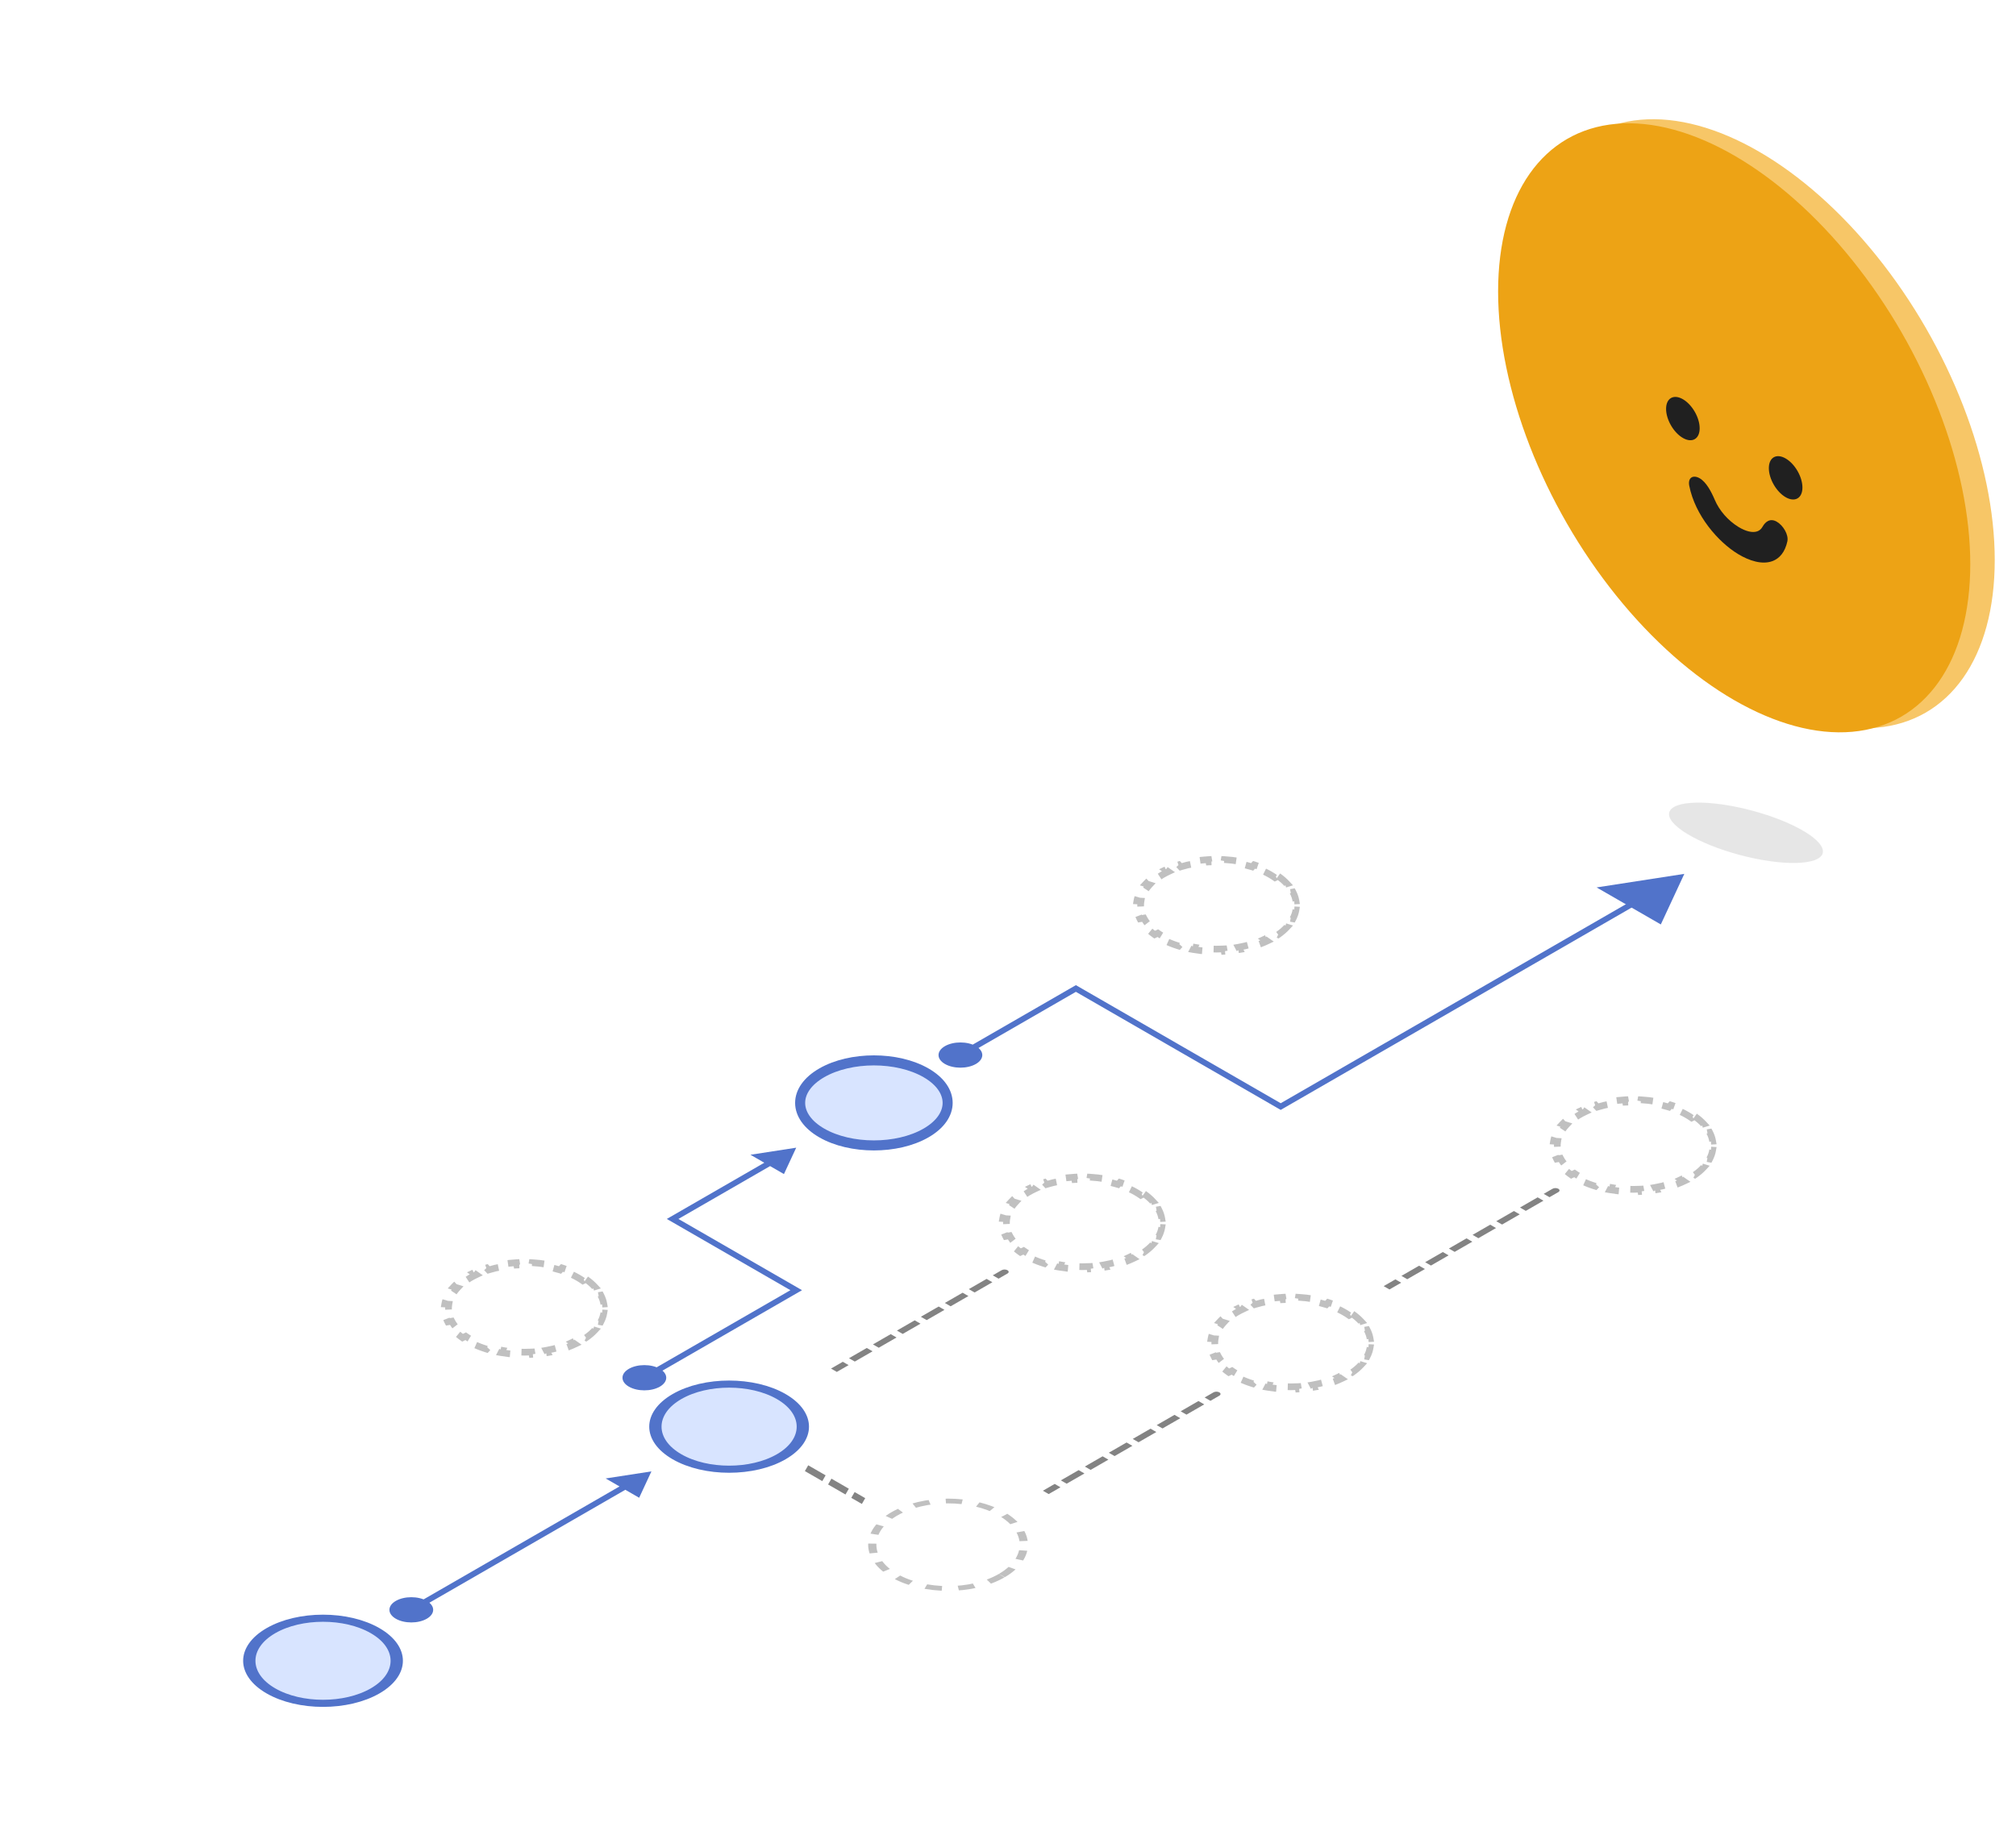 <svg width="602" height="548" viewBox="0 0 602 548" fill="none" xmlns="http://www.w3.org/2000/svg">
<g filter="url(#filter0_d_115_2793)">
<ellipse cx="81.406" cy="81.335" rx="81.406" ry="81.335" transform="matrix(0.866 0.5 0 1 454.656 0.52)" fill="#F7C667"/>
<ellipse cx="5.79" cy="5.785" rx="5.79" ry="5.785" transform="matrix(0.866 0.5 0 1 504.817 111.122)" fill="#202020"/>
<path d="M537.864 150.598C539.819 151.726 541.456 154.524 541.029 156.48C540.339 159.645 538.731 161.605 536.493 162.401C533.553 163.445 529.8 162.392 526.255 160.23C520.345 156.627 513.505 148.77 511.741 139.886C511.25 137.418 512.893 136.503 514.849 137.631V137.631C516.804 138.758 518.305 141.599 519.373 144.106C520.708 147.243 523.295 150.254 526.458 152.183C528.666 153.529 530.667 153.97 532.043 153.481C532.657 153.263 533.207 152.842 533.613 152.116C534.47 150.582 535.908 149.471 537.864 150.598V150.598Z" fill="#202020"/>
<ellipse cx="5.79" cy="5.785" rx="5.79" ry="5.785" transform="matrix(0.866 0.5 0 1 535.503 128.818)" fill="#202020"/>
</g>
<g filter="url(#filter1_d_115_2793)">
<ellipse cx="81.406" cy="81.335" rx="81.406" ry="81.335" transform="matrix(0.866 0.5 0 1 447.351 1.736)" fill="#EDA315"/>
<ellipse cx="5.79" cy="5.785" rx="5.79" ry="5.785" transform="matrix(0.866 0.5 0 1 497.511 112.338)" fill="#202020"/>
<path d="M530.558 151.814C532.514 152.942 534.15 155.74 533.724 157.697C533.034 160.861 531.426 162.821 529.187 163.617C526.247 164.661 522.495 163.608 518.949 161.446C513.04 157.843 506.199 149.986 504.435 141.103C503.945 138.635 505.588 137.719 507.543 138.847V138.847C509.499 139.974 511 142.815 512.067 145.322C513.402 148.459 515.989 151.47 519.152 153.399C521.36 154.745 523.361 155.186 524.737 154.697C525.351 154.479 525.901 154.058 526.307 153.332C527.165 151.798 528.603 150.687 530.558 151.814V151.814Z" fill="#202020"/>
<ellipse cx="5.79" cy="5.785" rx="5.79" ry="5.785" transform="matrix(0.866 0.5 0 1 528.198 130.034)" fill="#202020"/>
</g>
<g opacity="0.2" filter="url(#filter2_f_115_2793)">
<ellipse cx="23.715" cy="6.878" rx="23.715" ry="6.878" transform="matrix(0.966 0.257 -0.258 0.966 500.235 235.994)" fill="#838383"/>
</g>
<g filter="url(#filter3_d_115_2793)">
<circle cx="19.476" cy="19.476" r="17.976" transform="matrix(0.866 0.5 -0.866 0.5 96.457 472.55)" fill="#D8E4FF"/>
<circle cx="19.476" cy="19.476" r="17.976" transform="matrix(0.866 0.5 -0.866 0.5 96.457 472.55)" stroke="#5173CA" stroke-width="3" style="mix-blend-mode:multiply"/>
<circle cx="19.476" cy="19.476" r="17.976" transform="matrix(0.866 0.5 -0.866 0.5 217.722 402.625)" fill="#D8E4FF"/>
<circle cx="19.476" cy="19.476" r="17.976" transform="matrix(0.866 0.5 -0.866 0.5 217.722 402.625)" stroke="#5173CA" stroke-width="3" style="mix-blend-mode:multiply"/>
<path d="M276.527 316.425C285.127 321.384 285.127 329.424 276.527 334.383C267.927 339.343 253.983 339.343 245.383 334.383C236.783 329.424 236.783 321.384 245.383 316.425C253.983 311.466 267.927 311.466 276.527 316.425Z" fill="#D8E4FF"/>
<path d="M276.527 316.425C285.127 321.384 285.127 329.424 276.527 334.383C267.927 339.343 253.983 339.343 245.383 334.383C236.783 329.424 236.783 321.384 245.383 316.425C253.983 311.466 267.927 311.466 276.527 316.425Z" stroke="#5173CA" stroke-width="3" style="mix-blend-mode:multiply"/>
<path opacity="0.5" d="M175.006 378.087C176.015 378.794 176.882 379.546 177.609 380.329L176.53 380.663C177.235 381.423 177.801 382.215 178.226 383.026L179.398 382.822C179.852 383.687 180.156 384.574 180.307 385.467L179.089 385.536C179.234 386.387 179.234 387.245 179.089 388.097L180.307 388.165C180.156 389.058 179.852 389.945 179.398 390.81L178.226 390.607C177.801 391.418 177.235 392.21 176.53 392.97L177.609 393.303C176.882 394.086 176.016 394.837 175.007 395.544L174.061 395.096C173.595 395.423 173.097 395.74 172.567 396.046C172.037 396.351 171.488 396.638 170.921 396.907L171.699 397.452C170.473 398.033 169.17 398.533 167.811 398.952L167.234 398.331C165.916 398.737 164.542 399.063 163.135 399.309L163.489 399.984C161.988 400.246 160.451 400.421 158.901 400.508L158.782 399.806C157.306 399.89 155.819 399.889 154.343 399.806L154.223 400.508C152.673 400.421 151.137 400.246 149.635 399.984L149.989 399.309C148.582 399.063 147.208 398.737 145.89 398.331L145.313 398.952C143.954 398.533 142.651 398.033 141.425 397.452L142.203 396.907C141.636 396.638 141.087 396.351 140.557 396.046C140.027 395.74 139.529 395.423 139.063 395.096L138.117 395.544C137.109 394.837 136.242 394.086 135.515 393.303L136.594 392.97C135.889 392.21 135.323 391.418 134.898 390.607L133.726 390.81C133.272 389.945 132.968 389.058 132.817 388.165L134.036 388.096C133.891 387.245 133.89 386.387 134.035 385.536L132.817 385.467C132.968 384.574 133.272 383.687 133.726 382.822L134.898 383.026C135.323 382.215 135.889 381.423 136.594 380.663L135.515 380.329C136.242 379.546 137.109 378.794 138.118 378.087L139.063 378.537C139.412 378.292 139.78 378.052 140.165 377.819L140.557 377.587C141.087 377.282 141.636 376.995 142.203 376.726L141.426 376.18C142.651 375.599 143.955 375.099 145.313 374.68L145.89 375.302C147.208 374.896 148.582 374.57 149.989 374.324L149.635 373.648C151.136 373.386 152.674 373.211 154.223 373.124L154.342 373.827C155.818 373.743 157.306 373.743 158.782 373.827L158.901 373.124C160.45 373.211 161.988 373.386 163.489 373.648L163.135 374.324C164.542 374.57 165.916 374.896 167.234 375.302L167.811 374.68C169.169 375.099 170.473 375.599 171.698 376.18L170.921 376.726C171.488 376.995 172.037 377.282 172.567 377.587C173.097 377.893 173.595 378.21 174.061 378.537L175.006 378.087Z" stroke="#838383" stroke-width="2" stroke-dasharray="4 4"/>
<path opacity="0.5" d="M341.614 352.55C342.622 353.256 343.489 354.008 344.216 354.792L343.137 355.125C343.843 355.885 344.408 356.677 344.834 357.488L346.005 357.284C346.459 358.15 346.763 359.036 346.915 359.929L345.697 359.999C345.841 360.85 345.84 361.707 345.696 362.558L346.915 362.627C346.763 363.52 346.459 364.407 346.005 365.272L344.834 365.069C344.408 365.88 343.843 366.672 343.137 367.433L344.216 367.765C343.489 368.548 342.623 369.299 341.615 370.006L340.669 369.558C340.203 369.885 339.705 370.202 339.175 370.508C338.645 370.813 338.095 371.1 337.528 371.369L338.307 371.914C337.081 372.495 335.777 372.995 334.419 373.414L333.842 372.793C332.523 373.199 331.15 373.525 329.743 373.771L330.096 374.446C328.595 374.708 327.058 374.883 325.509 374.97L325.388 374.268C323.913 374.351 322.426 374.351 320.95 374.268L320.83 374.97C319.281 374.883 317.744 374.708 316.242 374.446L316.596 373.771C315.189 373.525 313.815 373.199 312.497 372.793L311.92 373.414C310.562 372.995 309.258 372.495 308.032 371.914L308.81 371.369C308.244 371.1 307.694 370.813 307.164 370.508C306.634 370.202 306.136 369.885 305.67 369.558L304.724 370.006C303.716 369.299 302.849 368.548 302.123 367.765L303.201 367.433C302.496 366.672 301.931 365.88 301.505 365.069L300.334 365.272C299.88 364.407 299.576 363.52 299.424 362.627L300.643 362.558C300.499 361.707 300.498 360.85 300.642 359.999L299.424 359.929C299.576 359.036 299.88 358.15 300.334 357.284L301.505 357.488C301.931 356.677 302.496 355.885 303.201 355.125L302.123 354.792C302.85 354.008 303.716 353.256 304.725 352.55L305.67 352.999C306.02 352.754 306.387 352.515 306.772 352.281L307.164 352.049C307.694 351.744 308.244 351.457 308.81 351.188L308.033 350.642C309.259 350.061 310.562 349.561 311.92 349.142L312.497 349.765C313.815 349.358 315.189 349.032 316.596 348.786L316.242 348.11C317.744 347.849 319.281 347.673 320.83 347.586L320.95 348.289C322.425 348.206 323.913 348.206 325.389 348.289L325.509 347.586C327.058 347.673 328.595 347.849 330.096 348.11L329.743 348.786C331.15 349.032 332.523 349.358 333.842 349.765L334.419 349.142C335.777 349.561 337.08 350.061 338.306 350.642L337.528 351.188C338.095 351.457 338.645 351.744 339.175 352.049C339.705 352.355 340.203 352.672 340.669 352.999L341.614 352.55Z" stroke="#838383" stroke-width="2" stroke-dasharray="4 4"/>
<path opacity="0.5" d="M381.684 257.695C382.692 258.402 383.559 259.154 384.286 259.937L383.207 260.27C383.912 261.03 384.478 261.822 384.903 262.634L386.075 262.429C386.529 263.295 386.833 264.181 386.985 265.075L385.766 265.144C385.911 265.995 385.91 266.853 385.765 267.704L386.985 267.772C386.833 268.666 386.529 269.552 386.075 270.418L384.903 270.215C384.478 271.026 383.912 271.818 383.207 272.578L384.286 272.91C383.559 273.694 382.693 274.445 381.684 275.152L380.739 274.704C380.272 275.031 379.775 275.348 379.245 275.653C378.715 275.959 378.165 276.246 377.598 276.515L378.377 277.059C377.151 277.641 375.847 278.141 374.488 278.56L373.911 277.938C372.593 278.345 371.22 278.671 369.813 278.916L370.166 279.591C368.665 279.853 367.128 280.028 365.578 280.116L365.459 279.414C363.983 279.497 362.495 279.497 361.019 279.414L360.9 280.116C359.351 280.028 357.814 279.853 356.312 279.591L356.666 278.916C355.259 278.671 353.885 278.345 352.567 277.938L351.99 278.56C350.631 278.141 349.328 277.641 348.102 277.059L348.88 276.515C348.314 276.246 347.764 275.959 347.234 275.653C346.704 275.348 346.206 275.031 345.74 274.704L344.794 275.152C343.786 274.445 342.919 273.694 342.193 272.91L343.271 272.578C342.566 271.818 342.001 271.026 341.575 270.215L340.403 270.418C339.949 269.552 339.646 268.666 339.494 267.772L340.712 267.704C340.568 266.853 340.568 265.995 340.712 265.144L339.494 265.075C339.646 264.181 339.949 263.295 340.403 262.429L341.575 262.634C342.001 261.822 342.566 261.03 343.271 260.27L342.193 259.937C342.92 259.154 343.786 258.402 344.795 257.695L345.74 258.144C346.089 257.899 346.457 257.66 346.842 257.427L347.234 257.195C347.764 256.889 348.314 256.602 348.88 256.334L348.103 255.788C349.329 255.206 350.632 254.707 351.99 254.288L352.567 254.91C353.885 254.503 355.259 254.177 356.666 253.932L356.312 253.256C357.814 252.994 359.351 252.819 360.9 252.731L361.019 253.434C362.495 253.351 363.983 253.351 365.459 253.434L365.578 252.731C367.128 252.819 368.665 252.994 370.166 253.256L369.813 253.932C371.22 254.177 372.593 254.503 373.911 254.91L374.488 254.288C375.847 254.707 377.15 255.206 378.376 255.788L377.598 256.334C378.165 256.602 378.715 256.889 379.245 257.195C379.775 257.501 380.272 257.818 380.739 258.144L381.684 257.695Z" stroke="#838383" stroke-width="2" stroke-dasharray="4 4"/>
<path opacity="0.5" d="M403.828 388.424C404.836 389.131 405.703 389.883 406.43 390.666L405.351 390.999C406.056 391.759 406.622 392.551 407.047 393.363L408.219 393.158C408.673 394.024 408.977 394.91 409.129 395.804L407.91 395.873C408.055 396.724 408.054 397.582 407.91 398.433L409.129 398.501C408.977 399.395 408.673 400.281 408.219 401.147L407.047 400.944C406.622 401.755 406.056 402.547 405.351 403.307L406.43 403.639C405.703 404.423 404.837 405.174 403.828 405.881L402.883 405.433C402.417 405.76 401.919 406.077 401.389 406.382C400.859 406.688 400.309 406.975 399.742 407.244L400.521 407.788C399.295 408.37 397.991 408.87 396.632 409.289L396.055 408.667C394.737 409.074 393.364 409.4 391.957 409.645L392.31 410.32C390.809 410.582 389.272 410.757 387.722 410.845L387.602 410.142C386.127 410.226 384.64 410.226 383.164 410.142L383.044 410.845C381.495 410.757 379.958 410.582 378.456 410.32L378.81 409.645C377.403 409.4 376.029 409.074 374.711 408.667L374.134 409.289C372.775 408.87 371.472 408.37 370.246 407.788L371.024 407.244C370.458 406.975 369.908 406.688 369.378 406.382C368.848 406.077 368.35 405.76 367.884 405.433L366.938 405.881C365.93 405.174 365.063 404.423 364.337 403.639L365.415 403.307C364.71 402.547 364.145 401.755 363.719 400.944L362.547 401.147C362.093 400.281 361.79 399.395 361.638 398.501L362.857 398.433C362.713 397.582 362.712 396.724 362.856 395.873L361.638 395.804C361.79 394.91 362.093 394.024 362.547 393.158L363.719 393.363C364.145 392.551 364.71 391.759 365.415 390.999L364.337 390.666C365.064 389.883 365.93 389.131 366.939 388.424L367.884 388.873C368.233 388.628 368.601 388.389 368.986 388.156L369.378 387.924C369.908 387.618 370.458 387.331 371.024 387.063L370.247 386.517C371.473 385.935 372.776 385.436 374.134 385.017L374.711 385.639C376.029 385.232 377.403 384.906 378.81 384.661L378.456 383.985C379.958 383.723 381.495 383.548 383.044 383.46L383.163 384.163C384.639 384.08 386.127 384.08 387.603 384.163L387.722 383.46C389.272 383.548 390.809 383.723 392.31 383.985L391.957 384.661C393.364 384.906 394.737 385.232 396.055 385.639L396.632 385.017C397.991 385.436 399.294 385.935 400.52 386.517L399.742 387.063C400.309 387.331 400.859 387.618 401.389 387.924C401.919 388.23 402.417 388.547 402.883 388.873L403.828 388.424Z" stroke="#838383" stroke-width="2" stroke-dasharray="4 4"/>
<circle opacity="0.5" cx="19.476" cy="19.476" r="18.476" transform="matrix(0.866 0.5 -0.866 0.5 283.099 437.892)" stroke="#838383" stroke-width="2" stroke-dasharray="4 4"/>
<path opacity="0.5" d="M506.112 329.444C507.12 330.151 507.987 330.903 508.714 331.686L507.635 332.019C508.341 332.779 508.906 333.571 509.332 334.383L510.503 334.178C510.957 335.044 511.261 335.93 511.413 336.824L510.195 336.893C510.339 337.744 510.338 338.602 510.194 339.453L511.413 339.522C511.261 340.415 510.957 341.301 510.503 342.167L509.332 341.964C508.906 342.775 508.341 343.567 507.635 344.327L508.714 344.659C507.987 345.443 507.121 346.194 506.113 346.901L505.167 346.453C504.701 346.78 504.203 347.097 503.673 347.402C503.143 347.708 502.593 347.995 502.026 348.264L502.805 348.808C501.579 349.39 500.275 349.89 498.917 350.309L498.34 349.687C497.021 350.094 495.648 350.42 494.241 350.665L494.594 351.341C493.093 351.602 491.556 351.777 490.007 351.865L489.887 351.163C488.411 351.246 486.924 351.246 485.448 351.163L485.328 351.865C483.779 351.777 482.242 351.602 480.74 351.341L481.094 350.665C479.687 350.42 478.314 350.094 476.995 349.687L476.418 350.309C475.06 349.89 473.756 349.39 472.53 348.808L473.308 348.264C472.742 347.995 472.192 347.708 471.662 347.402C471.132 347.097 470.634 346.78 470.168 346.453L469.222 346.901C468.214 346.194 467.348 345.443 466.621 344.659L467.7 344.327C466.994 343.567 466.429 342.775 466.003 341.964L464.832 342.167C464.378 341.301 464.074 340.415 463.922 339.522L465.14 339.453C464.996 338.602 464.996 337.744 465.14 336.893L463.922 336.824C464.074 335.93 464.378 335.044 464.832 334.178L466.003 334.383C466.429 333.571 466.994 332.779 467.7 332.019L466.621 331.686C467.348 330.903 468.214 330.151 469.223 329.444L470.168 329.893C470.518 329.648 470.885 329.409 471.27 329.176L471.662 328.944C472.192 328.638 472.742 328.351 473.308 328.083L472.531 327.537C473.757 326.955 475.06 326.456 476.418 326.037L476.995 326.659C478.313 326.252 479.687 325.926 481.094 325.681L480.74 325.005C482.242 324.743 483.779 324.568 485.328 324.48L485.448 325.183C486.924 325.1 488.411 325.1 489.887 325.183L490.007 324.48C491.556 324.568 493.093 324.743 494.594 325.005L494.241 325.681C495.648 325.926 497.021 326.252 498.34 326.659L498.917 326.037C500.275 326.456 501.578 326.955 502.804 327.537L502.026 328.083C502.593 328.351 503.143 328.638 503.673 328.944C504.203 329.25 504.701 329.567 505.167 329.893L506.112 329.444Z" stroke="#838383" stroke-width="2" stroke-dasharray="4 4"/>
<path d="M118.199 479.471C120.75 480.942 124.887 480.942 127.439 479.471C129.991 477.999 129.991 475.614 127.439 474.142C124.887 472.671 120.75 472.671 118.199 474.142C115.647 475.614 115.647 477.999 118.199 479.471ZM194.523 435.46L180.859 437.571L190.862 443.339L194.523 435.46ZM122.819 476.806L123.685 477.306L187.593 440.455L186.726 439.955L185.86 439.456L121.953 476.307L122.819 476.806Z" fill="#5173CA"/>
<path d="M241.711 435.004L257.001 443.82" stroke="#838383" stroke-width="2" stroke-linecap="square" stroke-dasharray="4 4"/>
<path d="M249.017 404.254L248.151 404.754L249.883 405.753L250.75 405.253L249.883 404.754L249.017 404.254ZM300.837 376.371C301.315 376.095 301.315 375.648 300.837 375.372C300.358 375.096 299.583 375.096 299.104 375.372L299.971 375.872L300.837 376.371ZM252.538 404.222L253.405 403.722L251.672 402.723L250.806 403.223L251.672 403.722L252.538 404.222ZM254.384 401.16L253.517 401.659L255.25 402.658L256.116 402.159L255.25 401.659L254.384 401.16ZM259.694 400.096L260.56 399.596L258.827 398.597L257.961 399.097L258.827 399.596L259.694 400.096ZM261.539 397.034L260.673 397.533L262.405 398.532L263.271 398.033L262.405 397.533L261.539 397.034ZM266.849 395.97L267.715 395.47L265.983 394.471L265.116 394.971L265.983 395.47L266.849 395.97ZM268.694 392.908L267.828 393.407L269.56 394.406L270.427 393.907L269.56 393.407L268.694 392.908ZM274.004 391.844L274.871 391.344L273.138 390.345L272.272 390.845L273.138 391.344L274.004 391.844ZM275.849 388.782L274.983 389.281L276.716 390.28L277.582 389.781L276.716 389.281L275.849 388.782ZM281.16 387.718L282.026 387.218L280.293 386.219L279.427 386.719L280.293 387.218L281.16 387.718ZM283.005 384.656L282.139 385.155L283.871 386.154L284.737 385.655L283.871 385.155L283.005 384.656ZM288.315 383.592L289.181 383.092L287.449 382.093L286.582 382.593L287.449 383.092L288.315 383.592ZM290.16 380.53L289.294 381.029L291.026 382.028L291.893 381.529L291.026 381.029L290.16 380.53ZM295.47 379.466L296.337 378.966L294.604 377.967L293.738 378.467L294.604 378.966L295.47 379.466ZM297.315 376.404L296.449 376.903L298.182 377.902L299.048 377.403L298.182 376.903L297.315 376.404ZM249.883 404.754L250.75 405.253L252.538 404.222L251.672 403.722L250.806 403.223L249.017 404.254L249.883 404.754ZM255.25 401.659L256.116 402.159L259.694 400.096L258.827 399.596L257.961 399.097L254.384 401.16L255.25 401.659ZM262.405 397.533L263.271 398.033L266.849 395.97L265.983 395.47L265.116 394.971L261.539 397.034L262.405 397.533ZM269.56 393.407L270.427 393.907L274.004 391.844L273.138 391.344L272.272 390.845L268.694 392.908L269.56 393.407ZM276.716 389.281L277.582 389.781L281.16 387.718L280.293 387.218L279.427 386.719L275.849 388.782L276.716 389.281ZM283.871 385.155L284.737 385.655L288.315 383.592L287.449 383.092L286.582 382.593L283.005 384.656L283.871 385.155ZM291.026 381.029L291.893 381.529L295.47 379.466L294.604 378.966L293.738 378.467L290.16 380.53L291.026 381.029ZM298.182 376.903L299.048 377.403L300.837 376.371L299.971 375.872L299.104 375.372L297.315 376.404L298.182 376.903ZM249.017 404.254L248.151 404.754L249.883 405.753L250.75 405.253L249.883 404.754L249.017 404.254ZM300.837 376.371C301.315 376.095 301.315 375.648 300.837 375.372C300.358 375.096 299.583 375.096 299.104 375.372L299.971 375.872L300.837 376.371ZM252.538 404.222L253.405 403.722L251.672 402.723L250.806 403.223L251.672 403.722L252.538 404.222ZM254.384 401.16L253.517 401.659L255.25 402.658L256.116 402.159L255.25 401.659L254.384 401.16ZM259.694 400.096L260.56 399.596L258.827 398.597L257.961 399.097L258.827 399.596L259.694 400.096ZM261.539 397.034L260.673 397.533L262.405 398.532L263.271 398.033L262.405 397.533L261.539 397.034ZM266.849 395.97L267.715 395.47L265.983 394.471L265.116 394.971L265.983 395.47L266.849 395.97ZM268.694 392.908L267.828 393.407L269.56 394.406L270.427 393.907L269.56 393.407L268.694 392.908ZM274.004 391.844L274.871 391.344L273.138 390.345L272.272 390.845L273.138 391.344L274.004 391.844ZM275.849 388.782L274.983 389.281L276.716 390.28L277.582 389.781L276.716 389.281L275.849 388.782ZM281.16 387.718L282.026 387.218L280.293 386.219L279.427 386.719L280.293 387.218L281.16 387.718ZM283.005 384.656L282.139 385.155L283.871 386.154L284.737 385.655L283.871 385.155L283.005 384.656ZM288.315 383.592L289.181 383.092L287.449 382.093L286.582 382.593L287.449 383.092L288.315 383.592ZM290.16 380.53L289.294 381.029L291.026 382.028L291.893 381.529L291.026 381.029L290.16 380.53ZM295.47 379.466L296.337 378.966L294.604 377.967L293.738 378.467L294.604 378.966L295.47 379.466ZM297.315 376.404L296.449 376.903L298.182 377.902L299.048 377.403L298.182 376.903L297.315 376.404ZM249.883 404.754L250.75 405.253L252.538 404.222L251.672 403.722L250.806 403.223L249.017 404.254L249.883 404.754ZM255.25 401.659L256.116 402.159L259.694 400.096L258.827 399.596L257.961 399.097L254.384 401.16L255.25 401.659ZM262.405 397.533L263.271 398.033L266.849 395.97L265.983 395.47L265.116 394.971L261.539 397.034L262.405 397.533ZM269.56 393.407L270.427 393.907L274.004 391.844L273.138 391.344L272.272 390.845L268.694 392.908L269.56 393.407ZM276.716 389.281L277.582 389.781L281.16 387.718L280.293 387.218L279.427 386.719L275.849 388.782L276.716 389.281ZM283.871 385.155L284.737 385.655L288.315 383.592L287.449 383.092L286.582 382.593L283.005 384.656L283.871 385.155ZM291.026 381.029L291.893 381.529L295.47 379.466L294.604 378.966L293.738 378.467L290.16 380.53L291.026 381.029ZM298.182 376.903L299.048 377.403L300.837 376.371L299.971 375.872L299.104 375.372L297.315 376.404L298.182 376.903Z" fill="#838383"/>
<path d="M312.286 440.737L311.419 441.236L313.152 442.235L314.018 441.736L313.152 441.236L312.286 440.737ZM364.105 412.854C364.584 412.578 364.584 412.131 364.105 411.855C363.627 411.579 362.851 411.579 362.373 411.855L363.239 412.354L364.105 412.854ZM315.807 440.704L316.673 440.205L314.941 439.206L314.074 439.705L314.941 440.205L315.807 440.704ZM317.652 437.642L316.786 438.142L318.518 439.141L319.385 438.641L318.518 438.142L317.652 437.642ZM322.962 436.578L323.829 436.079L322.096 435.08L321.23 435.579L322.096 436.079L322.962 436.578ZM324.807 433.516L323.941 434.016L325.674 435.015L326.54 434.515L325.674 434.016L324.807 433.516ZM330.118 432.452L330.984 431.953L329.251 430.954L328.385 431.453L329.251 431.953L330.118 432.452ZM331.963 429.39L331.096 429.89L332.829 430.889L333.695 430.389L332.829 429.89L331.963 429.39ZM337.273 428.326L338.139 427.827L336.407 426.828L335.54 427.327L336.407 427.827L337.273 428.326ZM339.118 425.264L338.252 425.764L339.984 426.763L340.851 426.263L339.984 425.764L339.118 425.264ZM344.428 424.2L345.295 423.701L343.562 422.702L342.696 423.201L343.562 423.701L344.428 424.2ZM346.273 421.138L345.407 421.638L347.14 422.637L348.006 422.137L347.14 421.638L346.273 421.138ZM351.584 420.074L352.45 419.575L350.717 418.576L349.851 419.075L350.717 419.575L351.584 420.074ZM353.429 417.012L352.562 417.512L354.295 418.511L355.161 418.011L354.295 417.512L353.429 417.012ZM358.739 415.948L359.605 415.449L357.873 414.45L357.006 414.949L357.873 415.449L358.739 415.948ZM360.584 412.886L359.718 413.386L361.45 414.385L362.317 413.885L361.45 413.386L360.584 412.886ZM313.152 441.236L314.018 441.736L315.807 440.704L314.941 440.205L314.074 439.705L312.286 440.737L313.152 441.236ZM318.518 438.142L319.385 438.641L322.962 436.578L322.096 436.079L321.23 435.579L317.652 437.642L318.518 438.142ZM325.674 434.016L326.54 434.515L330.118 432.452L329.251 431.953L328.385 431.453L324.807 433.516L325.674 434.016ZM332.829 429.89L333.695 430.389L337.273 428.326L336.407 427.827L335.54 427.327L331.963 429.39L332.829 429.89ZM339.984 425.764L340.851 426.263L344.428 424.2L343.562 423.701L342.696 423.201L339.118 425.264L339.984 425.764ZM347.14 421.638L348.006 422.137L351.584 420.074L350.717 419.575L349.851 419.075L346.273 421.138L347.14 421.638ZM354.295 417.512L355.161 418.011L358.739 415.948L357.873 415.449L357.006 414.949L353.429 417.012L354.295 417.512ZM361.45 413.386L362.317 413.885L364.105 412.854L363.239 412.354L362.373 411.855L360.584 412.886L361.45 413.386ZM312.286 440.737L311.419 441.236L313.152 442.235L314.018 441.736L313.152 441.236L312.286 440.737ZM364.105 412.854C364.584 412.578 364.584 412.131 364.105 411.855C363.627 411.579 362.851 411.579 362.373 411.855L363.239 412.354L364.105 412.854ZM315.807 440.704L316.673 440.205L314.941 439.206L314.074 439.705L314.941 440.205L315.807 440.704ZM317.652 437.642L316.786 438.142L318.518 439.141L319.385 438.641L318.518 438.142L317.652 437.642ZM322.962 436.578L323.829 436.079L322.096 435.08L321.23 435.579L322.096 436.079L322.962 436.578ZM324.807 433.516L323.941 434.016L325.674 435.015L326.54 434.515L325.674 434.016L324.807 433.516ZM330.118 432.452L330.984 431.953L329.251 430.954L328.385 431.453L329.251 431.953L330.118 432.452ZM331.963 429.39L331.096 429.89L332.829 430.889L333.695 430.389L332.829 429.89L331.963 429.39ZM337.273 428.326L338.139 427.827L336.407 426.828L335.54 427.327L336.407 427.827L337.273 428.326ZM339.118 425.264L338.252 425.764L339.984 426.763L340.851 426.263L339.984 425.764L339.118 425.264ZM344.428 424.2L345.295 423.701L343.562 422.702L342.696 423.201L343.562 423.701L344.428 424.2ZM346.273 421.138L345.407 421.638L347.14 422.637L348.006 422.137L347.14 421.638L346.273 421.138ZM351.584 420.074L352.45 419.575L350.717 418.576L349.851 419.075L350.717 419.575L351.584 420.074ZM353.429 417.012L352.562 417.512L354.295 418.511L355.161 418.011L354.295 417.512L353.429 417.012ZM358.739 415.948L359.605 415.449L357.873 414.45L357.006 414.949L357.873 415.449L358.739 415.948ZM360.584 412.886L359.718 413.386L361.45 414.385L362.317 413.885L361.45 413.386L360.584 412.886ZM313.152 441.236L314.018 441.736L315.807 440.704L314.941 440.205L314.074 439.705L312.286 440.737L313.152 441.236ZM318.518 438.142L319.385 438.641L322.962 436.578L322.096 436.079L321.23 435.579L317.652 437.642L318.518 438.142ZM325.674 434.016L326.54 434.515L330.118 432.452L329.251 431.953L328.385 431.453L324.807 433.516L325.674 434.016ZM332.829 429.89L333.695 430.389L337.273 428.326L336.407 427.827L335.54 427.327L331.963 429.39L332.829 429.89ZM339.984 425.764L340.851 426.263L344.428 424.2L343.562 423.701L342.696 423.201L339.118 425.264L339.984 425.764ZM347.14 421.638L348.006 422.137L351.584 420.074L350.717 419.575L349.851 419.075L346.273 421.138L347.14 421.638ZM354.295 417.512L355.161 418.011L358.739 415.948L357.873 415.449L357.006 414.949L353.429 417.012L354.295 417.512ZM361.45 413.386L362.317 413.885L364.105 412.854L363.239 412.354L362.373 411.855L360.584 412.886L361.45 413.386Z" fill="#838383"/>
<path d="M414.042 379.628L413.176 380.128L414.909 381.127L415.775 380.627L414.909 380.128L414.042 379.628ZM465.335 352.05C465.814 351.774 465.814 351.326 465.335 351.05C464.857 350.775 464.081 350.775 463.603 351.05L464.469 351.55L465.335 352.05ZM417.545 379.607L418.411 379.107L416.679 378.108L415.812 378.608L416.679 379.107L417.545 379.607ZM419.352 376.566L418.486 377.066L420.219 378.065L421.085 377.566L420.219 377.066L419.352 376.566ZM424.625 375.524L425.491 375.025L423.759 374.026L422.892 374.525L423.759 375.025L424.625 375.524ZM426.432 372.484L425.566 372.983L427.299 373.983L428.165 373.483L427.299 372.983L426.432 372.484ZM431.705 371.442L432.571 370.942L430.839 369.943L429.972 370.443L430.839 370.942L431.705 371.442ZM433.513 368.401L432.646 368.901L434.379 369.9L435.245 369.4L434.379 368.901L433.513 368.401ZM438.785 367.359L439.651 366.86L437.919 365.861L437.053 366.36L437.919 366.86L438.785 367.359ZM440.593 364.319L439.726 364.818L441.459 365.817L442.325 365.318L441.459 364.818L440.593 364.319ZM445.865 363.277L446.731 362.777L444.999 361.778L444.133 362.278L444.999 362.777L445.865 363.277ZM447.673 360.236L446.806 360.736L448.539 361.735L449.405 361.235L448.539 360.736L447.673 360.236ZM452.945 359.194L453.812 358.694L452.079 357.695L451.213 358.195L452.079 358.694L452.945 359.194ZM454.753 356.154L453.886 356.653L455.619 357.652L456.485 357.153L455.619 356.653L454.753 356.154ZM460.025 355.111L460.892 354.612L459.159 353.613L458.293 354.112L459.159 354.612L460.025 355.111ZM461.833 352.071L460.966 352.571L462.699 353.57L463.565 353.07L462.699 352.571L461.833 352.071ZM414.909 380.128L415.775 380.627L417.545 379.607L416.679 379.107L415.812 378.608L414.042 379.628L414.909 380.128ZM420.219 377.066L421.085 377.566L424.625 375.524L423.759 375.025L422.892 374.525L419.352 376.566L420.219 377.066ZM427.299 372.983L428.165 373.483L431.705 371.442L430.839 370.942L429.972 370.443L426.432 372.484L427.299 372.983ZM434.379 368.901L435.245 369.4L438.785 367.359L437.919 366.86L437.053 366.36L433.513 368.401L434.379 368.901ZM441.459 364.818L442.325 365.318L445.865 363.277L444.999 362.777L444.133 362.278L440.593 364.319L441.459 364.818ZM448.539 360.736L449.405 361.235L452.945 359.194L452.079 358.694L451.213 358.195L447.673 360.236L448.539 360.736ZM455.619 356.653L456.485 357.153L460.025 355.111L459.159 354.612L458.293 354.112L454.753 356.154L455.619 356.653ZM462.699 352.571L463.565 353.07L465.335 352.05L464.469 351.55L463.603 351.05L461.833 352.071L462.699 352.571ZM414.042 379.628L413.176 380.128L414.909 381.127L415.775 380.627L414.909 380.128L414.042 379.628ZM465.335 352.05C465.814 351.774 465.814 351.326 465.335 351.05C464.857 350.775 464.081 350.775 463.603 351.05L464.469 351.55L465.335 352.05ZM417.545 379.607L418.411 379.107L416.679 378.108L415.812 378.608L416.679 379.107L417.545 379.607ZM419.352 376.566L418.486 377.066L420.219 378.065L421.085 377.566L420.219 377.066L419.352 376.566ZM424.625 375.524L425.491 375.025L423.759 374.026L422.892 374.525L423.759 375.025L424.625 375.524ZM426.432 372.484L425.566 372.983L427.299 373.983L428.165 373.483L427.299 372.983L426.432 372.484ZM431.705 371.442L432.571 370.942L430.839 369.943L429.972 370.443L430.839 370.942L431.705 371.442ZM433.513 368.401L432.646 368.901L434.379 369.9L435.245 369.4L434.379 368.901L433.513 368.401ZM438.785 367.359L439.651 366.86L437.919 365.861L437.053 366.36L437.919 366.86L438.785 367.359ZM440.593 364.319L439.726 364.818L441.459 365.817L442.325 365.318L441.459 364.818L440.593 364.319ZM445.865 363.277L446.731 362.777L444.999 361.778L444.133 362.278L444.999 362.777L445.865 363.277ZM447.673 360.236L446.806 360.736L448.539 361.735L449.405 361.235L448.539 360.736L447.673 360.236ZM452.945 359.194L453.812 358.694L452.079 357.695L451.213 358.195L452.079 358.694L452.945 359.194ZM454.753 356.154L453.886 356.653L455.619 357.652L456.485 357.153L455.619 356.653L454.753 356.154ZM460.025 355.111L460.892 354.612L459.159 353.613L458.293 354.112L459.159 354.612L460.025 355.111ZM461.833 352.071L460.966 352.571L462.699 353.57L463.565 353.07L462.699 352.571L461.833 352.071ZM414.909 380.128L415.775 380.627L417.545 379.607L416.679 379.107L415.812 378.608L414.042 379.628L414.909 380.128ZM420.219 377.066L421.085 377.566L424.625 375.524L423.759 375.025L422.892 374.525L419.352 376.566L420.219 377.066ZM427.299 372.983L428.165 373.483L431.705 371.442L430.839 370.942L429.972 370.443L426.432 372.484L427.299 372.983ZM434.379 368.901L435.245 369.4L438.785 367.359L437.919 366.86L437.053 366.36L433.513 368.401L434.379 368.901ZM441.459 364.818L442.325 365.318L445.865 363.277L444.999 362.777L444.133 362.278L440.593 364.319L441.459 364.818ZM448.539 360.736L449.405 361.235L452.945 359.194L452.079 358.694L451.213 358.195L447.673 360.236L448.539 360.736ZM455.619 356.653L456.485 357.153L460.025 355.111L459.159 354.612L458.293 354.112L454.753 356.154L455.619 356.653ZM462.699 352.571L463.565 353.07L465.335 352.05L464.469 351.55L463.603 351.05L461.833 352.071L462.699 352.571Z" fill="#838383"/>
<path d="M237.756 381.344L238.623 380.844L239.489 381.344L238.623 381.844L237.756 381.344ZM200.85 360.063L199.984 360.562L199.117 360.063L199.984 359.563L200.85 360.063ZM237.757 338.781L234.095 346.66L224.092 340.892L237.757 338.781ZM187.794 410.154C185.242 408.682 185.242 406.297 187.794 404.826C190.345 403.354 194.482 403.354 197.034 404.826C199.586 406.297 199.586 408.682 197.034 410.154C194.482 411.625 190.345 411.625 187.794 410.154ZM237.756 381.344L236.89 381.844L199.984 360.562L200.85 360.063L201.716 359.563L238.623 380.844L237.756 381.344ZM200.85 360.063L199.984 359.563L229.094 342.777L229.96 343.277L230.826 343.776L201.716 360.562L200.85 360.063ZM192.414 407.49L191.548 406.99L236.89 380.844L237.756 381.344L238.623 381.844L193.28 407.989L192.414 407.49Z" fill="#5173CA"/>
<path d="M282.17 313.779C284.721 315.251 288.859 315.251 291.41 313.779C293.962 312.308 293.962 309.922 291.41 308.451C288.859 306.98 284.721 306.98 282.17 308.451C279.618 309.922 279.618 312.308 282.17 313.779ZM321.271 291.232L322.138 290.733L321.271 290.233L320.405 290.733L321.271 291.232ZM382.431 326.499L381.565 326.998L382.431 327.498L383.297 326.998L382.431 326.499ZM498.739 259.432L485.075 261.543L495.078 267.311L498.739 259.432ZM286.79 311.115L287.656 311.615L322.138 291.732L321.271 291.232L320.405 290.733L285.924 310.616L286.79 311.115ZM321.271 291.232L320.405 291.732L381.565 326.998L382.431 326.499L383.297 325.999L322.138 290.733L321.271 291.232ZM382.431 326.499L383.297 326.998L491.809 264.427L490.943 263.927L490.076 263.428L381.565 325.999L382.431 326.499Z" fill="#5173CA"/>
<path d="M502.957 256.999L495.938 272.105L476.761 261.047L502.957 256.999Z" fill="#5173CA"/>
</g>
<defs>
<filter id="filter0_d_115_2793" x="448.956" y="-1.18" width="152.44" height="255.404" filterUnits="userSpaceOnUse" color-interpolation-filters="sRGB">
<feFlood flood-opacity="0" result="BackgroundImageFix"/>
<feColorMatrix in="SourceAlpha" type="matrix" values="0 0 0 0 0 0 0 0 0 0 0 0 0 0 0 0 0 0 127 0" result="hardAlpha"/>
<feOffset dy="4"/>
<feGaussianBlur stdDeviation="2.85"/>
<feComposite in2="hardAlpha" operator="out"/>
<feColorMatrix type="matrix" values="0 0 0 0 0 0 0 0 0 0 0 0 0 0 0 0 0 0 0.1 0"/>
<feBlend mode="normal" in2="BackgroundImageFix" result="effect1_dropShadow_115_2793"/>
<feBlend mode="normal" in="SourceGraphic" in2="effect1_dropShadow_115_2793" result="shape"/>
</filter>
<filter id="filter1_d_115_2793" x="441.651" y="0.036" width="152.44" height="255.404" filterUnits="userSpaceOnUse" color-interpolation-filters="sRGB">
<feFlood flood-opacity="0" result="BackgroundImageFix"/>
<feColorMatrix in="SourceAlpha" type="matrix" values="0 0 0 0 0 0 0 0 0 0 0 0 0 0 0 0 0 0 127 0" result="hardAlpha"/>
<feOffset dy="4"/>
<feGaussianBlur stdDeviation="2.85"/>
<feComposite in2="hardAlpha" operator="out"/>
<feColorMatrix type="matrix" values="0 0 0 0 0 0 0 0 0 0 0 0 0 0 0 0 0 0 0.1 0"/>
<feBlend mode="normal" in2="BackgroundImageFix" result="effect1_dropShadow_115_2793"/>
<feBlend mode="normal" in="SourceGraphic" in2="effect1_dropShadow_115_2793" result="shape"/>
</filter>
<filter id="filter2_f_115_2793" x="488.392" y="229.72" width="65.971" height="38.047" filterUnits="userSpaceOnUse" color-interpolation-filters="sRGB">
<feFlood flood-opacity="0" result="BackgroundImageFix"/>
<feBlend mode="normal" in="SourceGraphic" in2="BackgroundImageFix" result="shape"/>
<feGaussianBlur stdDeviation="5" result="effect1_foregroundBlur_115_2793"/>
</filter>
<filter id="filter3_d_115_2793" x="-5.2" y="233.106" width="553.4" height="323.933" filterUnits="userSpaceOnUse" color-interpolation-filters="sRGB">
<feFlood flood-opacity="0" result="BackgroundImageFix"/>
<feColorMatrix in="SourceAlpha" type="matrix" values="0 0 0 0 0 0 0 0 0 0 0 0 0 0 0 0 0 0 127 0" result="hardAlpha"/>
<feOffset dy="4"/>
<feGaussianBlur stdDeviation="2.85"/>
<feComposite in2="hardAlpha" operator="out"/>
<feColorMatrix type="matrix" values="0 0 0 0 0 0 0 0 0 0 0 0 0 0 0 0 0 0 0.1 0"/>
<feBlend mode="normal" in2="BackgroundImageFix" result="effect1_dropShadow_115_2793"/>
<feBlend mode="normal" in="SourceGraphic" in2="effect1_dropShadow_115_2793" result="shape"/>
</filter>
</defs>
</svg>
